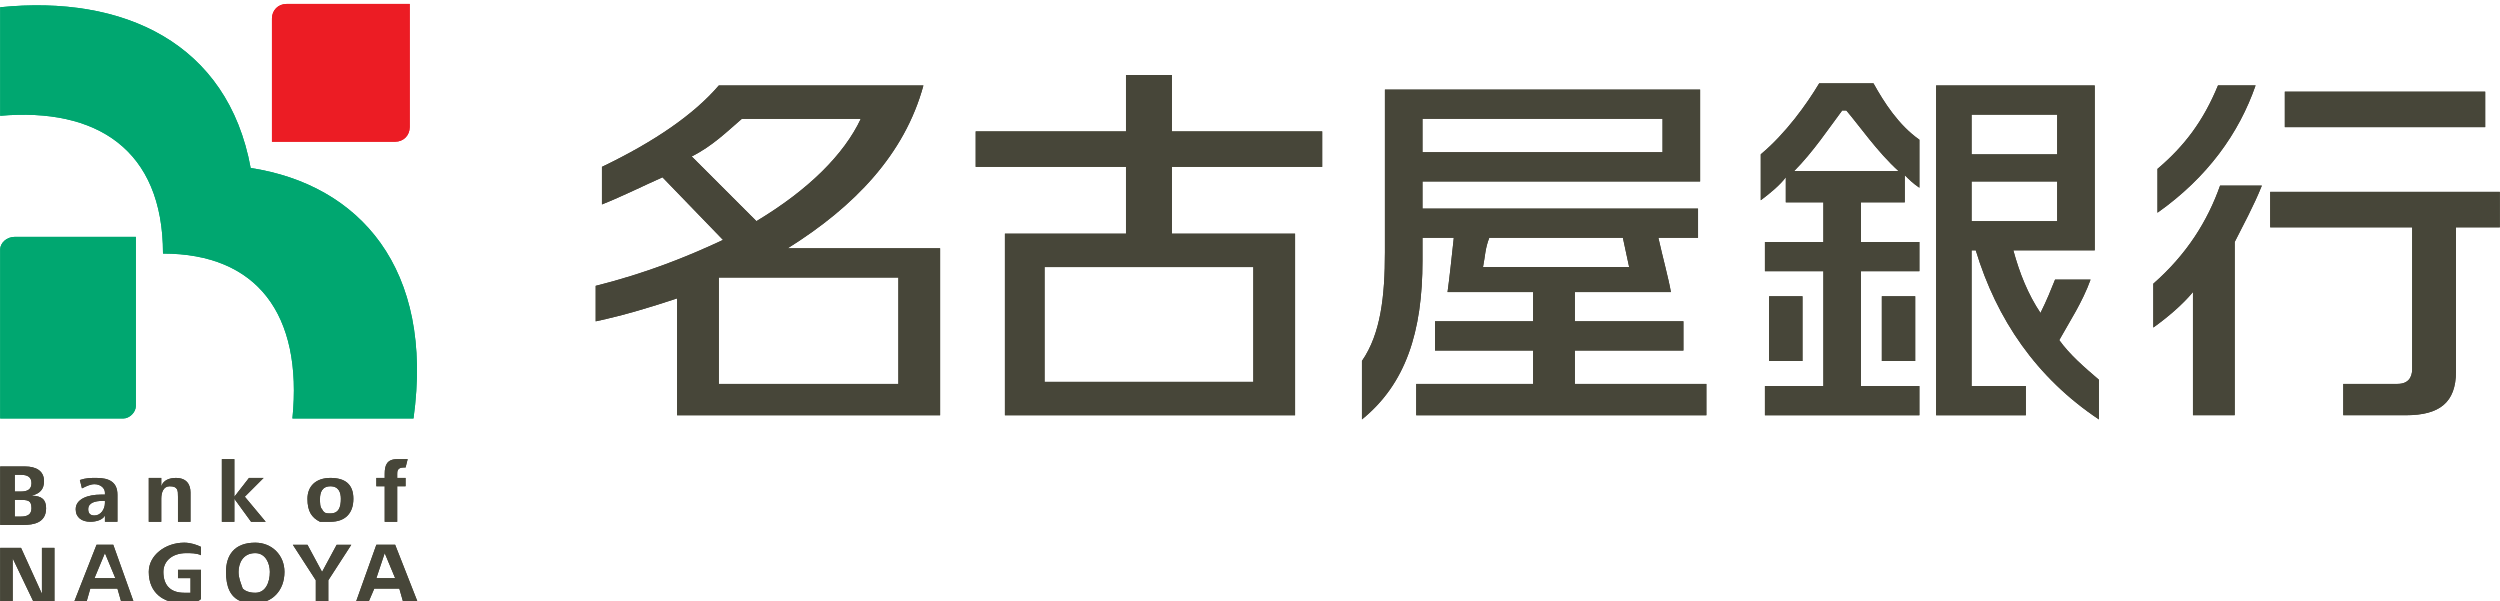 <?xml version="1.0" encoding="UTF-8" standalone="no"?>
<!-- Created with Inkscape (http://www.inkscape.org/) -->

<svg
   version="1.1"
   id="svg132"
   width="300"
   height="72.161"
   viewBox="0 0 300 72.161"
   sodipodi:docname="f896052c-2f3c-4e2b-ba53-775706a87bd4.svg"
   inkscape:version="1.2.2 (732a01da63, 2022-12-09)"
   xmlns:inkscape="http://www.inkscape.org/namespaces/inkscape"
   xmlns:sodipodi="http://sodipodi.sourceforge.net/DTD/sodipodi-0.dtd"
   xmlns="http://www.w3.org/2000/svg"
   xmlns:svg="http://www.w3.org/2000/svg">
  <defs
     id="defs136">
    <clipPath
       clipPathUnits="userSpaceOnUse"
       id="clipPath158">
      <path
         d="M 36.6,761.84 V 365.72 h 524.88 v 396.12"
         clip-rule="evenodd"
         id="path156" />
    </clipPath>
    <clipPath
       clipPathUnits="userSpaceOnUse"
       id="clipPath166">
      <path
         d="M 0,842.04 H 595.2 V 0 H 0 Z"
         id="path164" />
    </clipPath>
    <clipPath
       clipPathUnits="userSpaceOnUse"
       id="clipPath262">
      <path
         d="M 73.92,710.36 V 675.2 h 144.12 v 35.16"
         id="path260" />
    </clipPath>
    <clipPath
       clipPathUnits="userSpaceOnUse"
       id="clipPath294">
      <path
         d="M 73.92,710.36 V 675.2 h 144.12 v 35.16"
         id="path292" />
    </clipPath>
    <clipPath
       clipPathUnits="userSpaceOnUse"
       id="clipPath330">
      <path
         d="M 73.92,710.36 V 675.2 h 144.12 v 35.16"
         id="path328" />
    </clipPath>
    <clipPath
       clipPathUnits="userSpaceOnUse"
       id="clipPath366">
      <path
         d="M 73.92,710.36 V 675.2 h 144.12 v 35.16"
         id="path364" />
    </clipPath>
    <clipPath
       clipPathUnits="userSpaceOnUse"
       id="clipPath398">
      <path
         d="M 73.92,710.36 V 675.2 h 144.12 v 35.16"
         id="path396" />
    </clipPath>
    <clipPath
       clipPathUnits="userSpaceOnUse"
       id="clipPath434">
      <path
         d="M 73.92,710.36 V 675.2 h 144.12 v 35.16"
         id="path432" />
    </clipPath>
  </defs>
  <sodipodi:namedview
     id="namedview134"
     pagecolor="#ffffff"
     bordercolor="#000000"
     borderopacity="0.25"
     inkscape:showpageshadow="2"
     inkscape:pageopacity="0.0"
     inkscape:pagecheckerboard="0"
     inkscape:deskcolor="#d1d1d1"
     showgrid="false"
     inkscape:zoom="5.5510685"
     inkscape:cx="90.793332"
     inkscape:cy="41.883829"
     inkscape:window-width="1920"
     inkscape:window-height="991"
     inkscape:window-x="-9"
     inkscape:window-y="-9"
     inkscape:window-maximized="1"
     inkscape:current-layer="g138" />
  <g
     id="g138"
     inkscape:groupmode="layer"
     inkscape:label="f896052c-2f3c-4e2b-ba53-775706a87bd4"
     transform="matrix(1.333,0,0,-1.333,241.805,968.534)">
    <g
       id="g712"
       transform="matrix(2,0,0,2,181.354,-726.401)">
      <g
         id="g236"
         transform="matrix(0.783,0,0,0.783,-124.963,709.303)">
        <path
           d="M 0,0 H -12 V 6.6 H 0 Z m 3.96,12.36 v 2.04 h -8.64 v 3.24 H -7.32 V 14.4 h -8.64 v -2.04 h 8.64 V 8.52 h -6.96 V -1.92 H 2.4 V 8.52 h -7.08 v 3.84 h 8.64"
           style="fill:#474639;fill-opacity:1;fill-rule:nonzero;stroke:none"
           id="path238" />
      </g>
      <g
         id="g240"
         transform="matrix(0.783,0,0,0.783,-79.192,717.856)">
        <path
           d="m 0,0 v -2.04 h 8.16 v -8.16 c 0,-0.48 -0.24,-0.84 -0.84,-0.84 H 4.2 v -1.8 h 3.6 c 1.92,0 2.88,0.72 2.88,2.52 v 8.28 H 13.2 V 0 Z M 12.36,5.76 H 0.84 V 3.72 H 12.36 Z M -6.72,-5.28 V -7.8 c 0.84,0.6 1.68,1.32 2.28,2.04 v -7.08 h 2.4 v 9.96 c 0.48,0.96 1.08,2.04 1.56,3.24 h -2.4 C -3.6,-1.68 -4.8,-3.6 -6.72,-5.28 Z m 5.88,11.4 H -3 C -3.84,4.08 -4.92,2.64 -6.48,1.32 V -1.2 c 2.88,2.04 4.68,4.56 5.64,7.32"
           style="fill:#474639;fill-opacity:1;fill-rule:nonzero;stroke:none"
           id="path242" />
      </g>
      <g
         id="g244"
         transform="matrix(0.783,0,0,0.783,-114.342,715.788)">
        <path
           d="M 0,0 H 7.68 C 7.8,-0.6 7.92,-1.08 8.04,-1.68 h -8.4 C -0.24,-1.08 -0.24,-0.6 0,0 Z M 9.96,4.92 H -3.84 V 6.84 H 9.96 Z M 4.92,-8.4 v 1.92 h 6.24 V -4.8 H 4.92 v 1.68 h 5.52 C 10.32,-2.4 9.96,-1.08 9.72,0 H 12 V 1.68 H -3.84 V 3.24 H 12.12 V 8.52 H -6 v -9.36 c 0,-2.52 -0.24,-4.68 -1.32,-6.24 v -3.36 c 2.52,2.04 3.48,5.04 3.48,9.12 V 0 h 1.8 C -2.16,-1.08 -2.28,-2.28 -2.4,-3.12 H 2.52 V -4.8 H -3.12 V -6.48 H 2.52 V -8.4 H -4.2 v -1.8 h 16.68 v 1.8 H 4.92"
           style="fill:#474639;fill-opacity:1;fill-rule:nonzero;stroke:none"
           id="path246" />
      </g>
      <g
         id="g248"
         transform="matrix(0.783,0,0,0.783,-95.17,713.156)">
        <path
           d="M 0,0 H -1.92 V -3.72 H 0 Z m -8.4,-3.72 h 1.92 V 0 H -8.4 Z M 3.24,6.6 H 8.16 V 4.32 H 3.24 Z m 0,3.84 H 8.16 V 8.16 H 3.24 Z M 8.28,-2.52 c 0.6,1.08 1.32,2.16 1.8,3.48 H 8.04 C 7.8,0.36 7.56,-0.24 7.2,-0.96 6.48,0.12 6,1.32 5.64,2.64 h 4.68 v 9.48 H 1.2 V -6.84 h 5.16 v 1.68 H 3.24 v 7.8 h 0.24 c 1.2,-3.96 3.48,-7.32 7.08,-9.72 V -4.8 C 9.72,-4.08 8.88,-3.36 8.28,-2.52 Z M -6.96,7.2 c 1.08,1.08 2.04,2.52 2.76,3.48 h 0.24 c 0.72,-0.84 1.8,-2.4 3,-3.48 z m 4.56,5.04 H -5.52 C -6.24,11.04 -7.44,9.36 -8.88,8.16 V 5.52 c 0.48,0.36 1.08,0.84 1.44,1.32 V 5.4 h 2.16 V 3.12 H -8.64 V 1.44 h 3.36 v -6.6 h -3.36 v -1.68 h 8.88 v 1.68 h -3.36 v 6.6 H 0.24 V 3.12 H -3.12 V 5.4 H -0.6 V 6.96 C -0.36,6.72 -0.12,6.48 0.24,6.24 V 9 c -1.2,0.84 -2.04,2.16 -2.64,3.24"
           style="fill:#474639;fill-opacity:1;fill-rule:nonzero;stroke:none"
           id="path250" />
      </g>
      <g
         id="g252"
         transform="matrix(0.783,0,0,0.783,-140.94,709.209)">
        <path
           d="M 0,0 H -10.32 V 6.12 H 0 Z m -11.88,13.08 c 1.2,0.6 2.04,1.44 2.88,2.16 h 6.84 c -0.96,-2.04 -3,-4.08 -6,-5.88 z M -6.36,7.8 c 3.84,2.4 6.72,5.4 7.8,9.36 h -11.76 c -1.44,-1.68 -3.72,-3.24 -6.72,-4.68 v -2.16 c 1.2,0.48 2.4,1.08 3.48,1.56 l 3.48,-3.6 C -12.12,7.32 -14.52,6.36 -17.4,5.64 V 3.6 c 1.68,0.36 3.24,0.84 4.68,1.32 V -1.8 H 2.4 v 9.6 h -8.76"
           style="fill:#474639;fill-opacity:1;fill-rule:nonzero;stroke:none"
           id="path254" />
      </g>
      <g
         id="g256"
         transform="matrix(0.783,0,0,0.783,-239.248,170.048)">
        <g
           id="g258"
           clip-path="url(#clipPath262)">
          <g
             id="g264"
             transform="translate(74.76,680.96)">
            <path
               d="m 0,0 h 0.36 c 0.36,0 0.6,0.12 0.6,0.48 0,0.48 -0.24,0.48 -0.72,0.48 H 0 Z m 0,1.44 h 0.36 c 0.36,0 0.6,0.12 0.6,0.48 0,0.36 -0.24,0.48 -0.6,0.48 H 0 Z M -0.84,-0.48 V 2.88 H 0.6 C 1.2,2.88 1.68,2.64 1.68,2.04 1.68,1.56 1.44,1.32 0.96,1.2 1.56,1.2 1.8,0.96 1.8,0.48 1.8,-0.36 1.08,-0.48 0.48,-0.48 h -1.32"
               style="fill:#474639;fill-opacity:1;fill-rule:nonzero;stroke:none"
               id="path266" />
          </g>
        </g>
      </g>
      <g
         id="g268"
         transform="matrix(0.783,0,0,0.783,-176.748,703.946)">
        <path
           d="m 0,0 c -0.48,0 -0.84,-0.12 -0.84,-0.48 0,-0.24 0.12,-0.36 0.36,-0.36 0.36,0 0.6,0.36 0.6,0.72 V 0 Z m 0.12,-1.2 v 0.36 C 0,-1.08 -0.36,-1.2 -0.72,-1.2 c -0.48,0 -0.84,0.24 -0.84,0.72 0,0.6 0.72,0.84 1.44,0.84 0,0 0.12,0 0.24,0 v 0.12 c 0,0.24 -0.24,0.48 -0.6,0.48 -0.24,0 -0.48,-0.12 -0.72,-0.24 L -1.32,1.2 c 0.36,0.12 0.6,0.12 0.96,0.12 0.72,0 1.2,-0.24 1.2,-0.96 V -0.6 c 0,-0.24 0,-0.48 0,-0.6 H 0.12"
           style="fill:#474639;fill-opacity:1;fill-rule:nonzero;stroke:none"
           id="path270" />
      </g>
      <g
         id="g272"
         transform="matrix(0.783,0,0,0.783,-174.681,703.006)">
        <path
           d="m 0,0 v 1.92 c 0,0.24 0,0.36 0,0.6 H 0.72 V 2.04 C 0.84,2.4 1.2,2.52 1.56,2.52 2.16,2.52 2.4,2.16 2.4,1.68 V 0 H 1.68 v 1.44 c 0,0.36 0,0.6 -0.48,0.6 C 0.84,2.04 0.72,1.68 0.72,1.32 V 0 H 0"
           style="fill:#474639;fill-opacity:1;fill-rule:nonzero;stroke:none"
           id="path274" />
      </g>
      <g
         id="g276"
         transform="matrix(0.783,0,0,0.783,-171.391,703.006)">
        <path
           d="M 0,0 V 3.6 H 0.72 V 1.44 L 1.56,2.52 H 2.4 L 1.32,1.44 2.52,0 H 1.68 L 0.72,1.32 V 0 H 0"
           style="fill:#474639;fill-opacity:1;fill-rule:nonzero;stroke:none"
           id="path278" />
      </g>
      <g
         id="g280"
         transform="matrix(0.783,0,0,0.783,-166.504,703.382)">
        <path
           d="M 0,0 C 0.48,0 0.6,0.36 0.6,0.84 0.6,1.2 0.48,1.56 0,1.56 -0.48,1.56 -0.6,1.2 -0.6,0.84 -0.6,0.6 -0.6,0.36 -0.48,0.24 -0.36,0 -0.24,0 0,0 Z m -1.32,0.84 c 0,0.72 0.48,1.2 1.32,1.2 0.84,0 1.32,-0.36 1.32,-1.2 C 1.32,0 0.84,-0.48 0,-0.48 c -0.24,0 -0.36,0 -0.6,0 -0.48,0.24 -0.72,0.6 -0.72,1.32"
           style="fill:#474639;fill-opacity:1;fill-rule:nonzero;stroke:none"
           id="path282" />
      </g>
      <g
         id="g284"
         transform="matrix(0.783,0,0,0.783,-164.061,703.006)">
        <path
           d="M 0,0 V 2.04 H -0.48 V 2.52 H 0 v 0.24 c 0,0.48 0.12,0.84 0.72,0.84 0.24,0 0.36,0 0.6,0 L 1.2,3.12 H 1.08 C 0.72,3.12 0.72,2.88 0.72,2.76 V 2.52 H 1.2 V 2.04 H 0.72 V 0 H 0"
           style="fill:#474639;fill-opacity:1;fill-rule:nonzero;stroke:none"
           id="path286" />
      </g>
      <g
         id="g288"
         transform="matrix(0.783,0,0,0.783,-239.248,170.048)">
        <g
           id="g290"
           clip-path="url(#clipPath294)">
          <g
             id="g296"
             transform="translate(73.92,675.8)">
            <path
               d="M 0,0 V 3.36 H 1.2 L 2.4,0.72 V 3.36 H 3.12 V 0 H 2.04 L 0.72,2.76 V 0 H 0"
               style="fill:#474639;fill-opacity:1;fill-rule:nonzero;stroke:none"
               id="path298" />
          </g>
        </g>
      </g>
      <g
         id="g300"
         transform="matrix(0.783,0,0,0.783,-177.124,700.468)">
        <path
           d="M 0,0 H 1.2 L 0.6,1.44 Z m -1.2,-1.44 1.32,3.36 h 0.96 l 1.2,-3.36 H 1.56 L 1.32,-0.6 H -0.24 L -0.48,-1.44 H -1.2"
           style="fill:#474639;fill-opacity:1;fill-rule:nonzero;stroke:none"
           id="path302" />
      </g>
      <g
         id="g304"
         transform="matrix(0.783,0,0,0.783,-173.365,700.468)">
        <path
           d="M 0,0 V 0.48 H 1.32 V -1.2 C 1.08,-1.44 0.6,-1.44 0.24,-1.44 c -1.08,0 -1.92,0.6 -1.92,1.8 0,0.96 0.96,1.68 2.04,1.68 0.36,0 0.72,-0.12 0.96,-0.24 V 1.32 c -0.24,0.12 -0.6,0.12 -0.84,0.12 -0.84,0 -1.32,-0.48 -1.32,-1.08 0,-0.72 0.36,-1.2 1.2,-1.2 0.12,0 0.24,0 0.36,0 V 0 H 0"
           style="fill:#474639;fill-opacity:1;fill-rule:nonzero;stroke:none"
           id="path306" />
      </g>
      <g
         id="g308"
         transform="matrix(0.783,0,0,0.783,-169.888,699.81)">
        <path
           d="M 0,0 C 0.6,0 0.84,0.6 0.84,1.2 0.84,1.68 0.6,2.28 0,2.28 -0.72,2.28 -0.96,1.68 -0.96,1.2 -0.96,0.84 -0.84,0.6 -0.72,0.24 -0.6,0.12 -0.36,0 0,0 Z m -1.68,1.2 c 0,0.96 0.48,1.68 1.68,1.68 0.96,0 1.68,-0.72 1.68,-1.68 0,-1.08 -0.72,-1.8 -1.68,-1.8 -0.36,0 -0.6,0 -0.84,0.12 -0.6,0.24 -0.84,0.84 -0.84,1.68"
           style="fill:#474639;fill-opacity:1;fill-rule:nonzero;stroke:none"
           id="path310" />
      </g>
      <g
         id="g312"
         transform="matrix(0.783,0,0,0.783,-167.162,699.34)">
        <path
           d="m 0,0 v 1.32 l -1.32,2.04 h 0.84 L 0.36,1.8 1.2,3.36 H 2.04 L 0.72,1.32 V 0 H 0"
           style="fill:#474639;fill-opacity:1;fill-rule:nonzero;stroke:none"
           id="path314" />
      </g>
      <g
         id="g316"
         transform="matrix(0.783,0,0,0.783,-164.436,700.468)">
        <path
           d="M 0,0 H 1.08 L 0.48,1.44 Z M -1.2,-1.44 0,1.92 H 1.08 L 2.4,-1.44 H 1.56 L 1.32,-0.6 H -0.12 L -0.48,-1.44 H -1.2"
           style="fill:#474639;fill-opacity:1;fill-rule:nonzero;stroke:none"
           id="path318" />
      </g>
      <g
         id="g320"
         transform="matrix(0.783,0,0,0.783,-169.136,725.656)">
        <path
           d="m 0,0 c 0,0.48 0.36,0.84 0.84,0.84 h 7.08 v -7.08 c 0,-0.48 -0.36,-0.84 -0.84,-0.84 H 0 V 0"
           style="fill:#ec1c24;fill-opacity:1;fill-rule:nonzero;stroke:none"
           id="path322" />
      </g>
      <g
         id="g324"
         transform="matrix(0.783,0,0,0.783,-239.248,170.048)">
        <g
           id="g326"
           clip-path="url(#clipPath330)">
          <g
             id="g332"
             transform="translate(81.72,697.04)">
            <path
               d="m 0,0 v -9.72 c 0,-0.36 -0.36,-0.72 -0.72,-0.72 H -7.8 v 9.72 C -7.8,-0.36 -7.44,0 -6.96,0 H 0"
               style="fill:#00a770;fill-opacity:1;fill-rule:nonzero;stroke:none"
               id="path334" />
          </g>
          <g
             id="g336"
             transform="translate(88.32,701)">
            <path
               d="M 0,0 C -1.32,7.2 -7.32,9.96 -14.4,9.24 V 3 c 5.52,0.48 9.36,-1.92 9.36,-7.92 5.4,0 8.04,-3.48 7.44,-9.48 H 9.36 C 10.56,-5.76 6.24,-0.96 0,0"
               style="fill:#00a770;fill-opacity:1;fill-rule:nonzero;stroke:none"
               id="path338" />
          </g>
        </g>
      </g>
      <g
         id="g340"
         transform="matrix(0.783,0,0,0.783,-124.963,709.303)">
        <path
           d="M 0,0 H -12 V 6.6 H 0 Z m 3.96,12.36 v 2.04 h -8.64 v 3.24 H -7.32 V 14.4 h -8.64 v -2.04 h 8.64 V 8.52 h -6.96 V -1.92 H 2.4 V 8.52 h -7.08 v 3.84 h 8.64"
           style="fill:#474639;fill-opacity:1;fill-rule:nonzero;stroke:none"
           id="path342" />
      </g>
      <g
         id="g344"
         transform="matrix(0.783,0,0,0.783,-79.192,717.856)">
        <path
           d="m 0,0 v -2.04 h 8.16 v -8.16 c 0,-0.48 -0.24,-0.84 -0.84,-0.84 H 4.2 v -1.8 h 3.6 c 1.92,0 2.88,0.72 2.88,2.52 v 8.28 H 13.2 V 0 Z M 12.36,5.76 H 0.84 V 3.72 H 12.36 Z M -6.72,-5.28 V -7.8 c 0.84,0.6 1.68,1.32 2.28,2.04 v -7.08 h 2.4 v 9.96 c 0.48,0.96 1.08,2.04 1.56,3.24 h -2.4 C -3.6,-1.68 -4.8,-3.6 -6.72,-5.28 Z m 5.88,11.4 H -3 C -3.84,4.08 -4.92,2.64 -6.48,1.32 V -1.2 c 2.88,2.04 4.68,4.56 5.64,7.32"
           style="fill:#474639;fill-opacity:1;fill-rule:nonzero;stroke:none"
           id="path346" />
      </g>
      <g
         id="g348"
         transform="matrix(0.783,0,0,0.783,-114.342,715.788)">
        <path
           d="M 0,0 H 7.68 C 7.8,-0.6 7.92,-1.08 8.04,-1.68 h -8.4 C -0.24,-1.08 -0.24,-0.6 0,0 Z M 9.96,4.92 H -3.84 V 6.84 H 9.96 Z M 4.92,-8.4 v 1.92 h 6.24 V -4.8 H 4.92 v 1.68 h 5.52 C 10.32,-2.4 9.96,-1.08 9.72,0 H 12 V 1.68 H -3.84 V 3.24 H 12.12 V 8.52 H -6 v -9.36 c 0,-2.52 -0.24,-4.68 -1.32,-6.24 v -3.36 c 2.52,2.04 3.48,5.04 3.48,9.12 V 0 h 1.8 C -2.16,-1.08 -2.28,-2.28 -2.4,-3.12 H 2.52 V -4.8 H -3.12 V -6.48 H 2.52 V -8.4 H -4.2 v -1.8 h 16.68 v 1.8 H 4.92"
           style="fill:#474639;fill-opacity:1;fill-rule:nonzero;stroke:none"
           id="path350" />
      </g>
      <g
         id="g352"
         transform="matrix(0.783,0,0,0.783,-95.17,713.156)">
        <path
           d="M 0,0 H -1.92 V -3.72 H 0 Z m -8.4,-3.72 h 1.92 V 0 H -8.4 Z M 3.24,6.6 H 8.16 V 4.32 H 3.24 Z m 0,3.84 H 8.16 V 8.16 H 3.24 Z M 8.28,-2.52 c 0.6,1.08 1.32,2.16 1.8,3.48 H 8.04 C 7.8,0.36 7.56,-0.24 7.2,-0.96 6.48,0.12 6,1.32 5.64,2.64 h 4.68 v 9.48 H 1.2 V -6.84 h 5.16 v 1.68 H 3.24 v 7.8 h 0.24 c 1.2,-3.96 3.48,-7.32 7.08,-9.72 V -4.8 C 9.72,-4.08 8.88,-3.36 8.28,-2.52 Z M -6.96,7.2 c 1.08,1.08 2.04,2.52 2.76,3.48 h 0.24 c 0.72,-0.84 1.8,-2.4 3,-3.48 z m 4.56,5.04 H -5.52 C -6.24,11.04 -7.44,9.36 -8.88,8.16 V 5.52 c 0.48,0.36 1.08,0.84 1.44,1.32 V 5.4 h 2.16 V 3.12 H -8.64 V 1.44 h 3.36 v -6.6 h -3.36 v -1.68 h 8.88 v 1.68 h -3.36 v 6.6 H 0.24 V 3.12 H -3.12 V 5.4 H -0.6 V 6.96 C -0.36,6.72 -0.12,6.48 0.24,6.24 V 9 c -1.2,0.84 -2.04,2.16 -2.64,3.24"
           style="fill:#474639;fill-opacity:1;fill-rule:nonzero;stroke:none"
           id="path354" />
      </g>
      <g
         id="g356"
         transform="matrix(0.783,0,0,0.783,-140.94,709.209)">
        <path
           d="M 0,0 H -10.32 V 6.12 H 0 Z m -11.88,13.08 c 1.2,0.6 2.04,1.44 2.88,2.16 h 6.84 c -0.96,-2.04 -3,-4.08 -6,-5.88 z M -6.36,7.8 c 3.84,2.4 6.72,5.4 7.8,9.36 h -11.76 c -1.44,-1.68 -3.72,-3.24 -6.72,-4.68 v -2.16 c 1.2,0.48 2.4,1.08 3.48,1.56 l 3.48,-3.6 C -12.12,7.32 -14.52,6.36 -17.4,5.64 V 3.6 c 1.68,0.36 3.24,0.84 4.68,1.32 V -1.8 H 2.4 v 9.6 h -8.76"
           style="fill:#474639;fill-opacity:1;fill-rule:nonzero;stroke:none"
           id="path358" />
      </g>
      <g
         id="g360"
         transform="matrix(0.783,0,0,0.783,-239.248,170.048)">
        <g
           id="g362"
           clip-path="url(#clipPath366)">
          <g
             id="g368"
             transform="translate(74.76,680.96)">
            <path
               d="m 0,0 h 0.36 c 0.36,0 0.6,0.12 0.6,0.48 0,0.48 -0.24,0.48 -0.72,0.48 H 0 Z m 0,1.44 h 0.36 c 0.36,0 0.6,0.12 0.6,0.48 0,0.36 -0.24,0.48 -0.6,0.48 H 0 Z M -0.84,-0.48 V 2.88 H 0.6 C 1.2,2.88 1.68,2.64 1.68,2.04 1.68,1.56 1.44,1.32 0.96,1.2 1.56,1.2 1.8,0.96 1.8,0.48 1.8,-0.36 1.08,-0.48 0.48,-0.48 h -1.32"
               style="fill:#474639;fill-opacity:1;fill-rule:nonzero;stroke:none"
               id="path370" />
          </g>
        </g>
      </g>
      <g
         id="g372"
         transform="matrix(0.783,0,0,0.783,-176.748,703.946)">
        <path
           d="m 0,0 c -0.48,0 -0.84,-0.12 -0.84,-0.48 0,-0.24 0.12,-0.36 0.36,-0.36 0.36,0 0.6,0.36 0.6,0.72 V 0 Z m 0.12,-1.2 v 0.36 C 0,-1.08 -0.36,-1.2 -0.72,-1.2 c -0.48,0 -0.84,0.24 -0.84,0.72 0,0.6 0.72,0.84 1.44,0.84 0,0 0.12,0 0.24,0 v 0.12 c 0,0.24 -0.24,0.48 -0.6,0.48 -0.24,0 -0.48,-0.12 -0.72,-0.24 L -1.32,1.2 c 0.36,0.12 0.6,0.12 0.96,0.12 0.72,0 1.2,-0.24 1.2,-0.96 V -0.6 c 0,-0.24 0,-0.48 0,-0.6 H 0.12"
           style="fill:#474639;fill-opacity:1;fill-rule:nonzero;stroke:none"
           id="path374" />
      </g>
      <g
         id="g376"
         transform="matrix(0.783,0,0,0.783,-174.681,703.006)">
        <path
           d="m 0,0 v 1.92 c 0,0.24 0,0.36 0,0.6 H 0.72 V 2.04 C 0.84,2.4 1.2,2.52 1.56,2.52 2.16,2.52 2.4,2.16 2.4,1.68 V 0 H 1.68 v 1.44 c 0,0.36 0,0.6 -0.48,0.6 C 0.84,2.04 0.72,1.68 0.72,1.32 V 0 H 0"
           style="fill:#474639;fill-opacity:1;fill-rule:nonzero;stroke:none"
           id="path378" />
      </g>
      <g
         id="g380"
         transform="matrix(0.783,0,0,0.783,-171.391,703.006)">
        <path
           d="M 0,0 V 3.6 H 0.72 V 1.44 L 1.56,2.52 H 2.4 L 1.32,1.44 2.52,0 H 1.68 L 0.72,1.32 V 0 H 0"
           style="fill:#474639;fill-opacity:1;fill-rule:nonzero;stroke:none"
           id="path382" />
      </g>
      <g
         id="g384"
         transform="matrix(0.783,0,0,0.783,-166.504,703.382)">
        <path
           d="M 0,0 C 0.48,0 0.6,0.36 0.6,0.84 0.6,1.2 0.48,1.56 0,1.56 -0.48,1.56 -0.6,1.2 -0.6,0.84 -0.6,0.6 -0.6,0.36 -0.48,0.24 -0.36,0 -0.24,0 0,0 Z m -1.32,0.84 c 0,0.72 0.48,1.2 1.32,1.2 0.84,0 1.32,-0.36 1.32,-1.2 C 1.32,0 0.84,-0.48 0,-0.48 c -0.24,0 -0.36,0 -0.6,0 -0.48,0.24 -0.72,0.6 -0.72,1.32"
           style="fill:#474639;fill-opacity:1;fill-rule:nonzero;stroke:none"
           id="path386" />
      </g>
      <g
         id="g388"
         transform="matrix(0.783,0,0,0.783,-164.061,703.006)">
        <path
           d="M 0,0 V 2.04 H -0.48 V 2.52 H 0 v 0.24 c 0,0.48 0.12,0.84 0.72,0.84 0.24,0 0.36,0 0.6,0 L 1.2,3.12 H 1.08 C 0.72,3.12 0.72,2.88 0.72,2.76 V 2.52 H 1.2 V 2.04 H 0.72 V 0 H 0"
           style="fill:#474639;fill-opacity:1;fill-rule:nonzero;stroke:none"
           id="path390" />
      </g>
      <g
         id="g392"
         transform="matrix(0.783,0,0,0.783,-239.248,170.048)">
        <g
           id="g394"
           clip-path="url(#clipPath398)">
          <g
             id="g400"
             transform="translate(73.92,675.8)">
            <path
               d="M 0,0 V 3.36 H 1.2 L 2.4,0.72 V 3.36 H 3.12 V 0 H 2.04 L 0.72,2.76 V 0 H 0"
               style="fill:#474639;fill-opacity:1;fill-rule:nonzero;stroke:none"
               id="path402" />
          </g>
        </g>
      </g>
      <g
         id="g404"
         transform="matrix(0.783,0,0,0.783,-177.124,700.468)">
        <path
           d="M 0,0 H 1.2 L 0.6,1.44 Z m -1.2,-1.44 1.32,3.36 h 0.96 l 1.2,-3.36 H 1.56 L 1.32,-0.6 H -0.24 L -0.48,-1.44 H -1.2"
           style="fill:#474639;fill-opacity:1;fill-rule:nonzero;stroke:none"
           id="path406" />
      </g>
      <g
         id="g408"
         transform="matrix(0.783,0,0,0.783,-173.365,700.468)">
        <path
           d="M 0,0 V 0.48 H 1.32 V -1.2 C 1.08,-1.44 0.6,-1.44 0.24,-1.44 c -1.08,0 -1.92,0.6 -1.92,1.8 0,0.96 0.96,1.68 2.04,1.68 0.36,0 0.72,-0.12 0.96,-0.24 V 1.32 c -0.24,0.12 -0.6,0.12 -0.84,0.12 -0.84,0 -1.32,-0.48 -1.32,-1.08 0,-0.72 0.36,-1.2 1.2,-1.2 0.12,0 0.24,0 0.36,0 V 0 H 0"
           style="fill:#474639;fill-opacity:1;fill-rule:nonzero;stroke:none"
           id="path410" />
      </g>
      <g
         id="g412"
         transform="matrix(0.783,0,0,0.783,-169.888,699.81)">
        <path
           d="M 0,0 C 0.6,0 0.84,0.6 0.84,1.2 0.84,1.68 0.6,2.28 0,2.28 -0.72,2.28 -0.96,1.68 -0.96,1.2 -0.96,0.84 -0.84,0.6 -0.72,0.24 -0.6,0.12 -0.36,0 0,0 Z m -1.68,1.2 c 0,0.96 0.48,1.68 1.68,1.68 0.96,0 1.68,-0.72 1.68,-1.68 0,-1.08 -0.72,-1.8 -1.68,-1.8 -0.36,0 -0.6,0 -0.84,0.12 -0.6,0.24 -0.84,0.84 -0.84,1.68"
           style="fill:#474639;fill-opacity:1;fill-rule:nonzero;stroke:none"
           id="path414" />
      </g>
      <g
         id="g416"
         transform="matrix(0.783,0,0,0.783,-167.162,699.34)">
        <path
           d="m 0,0 v 1.32 l -1.32,2.04 h 0.84 L 0.36,1.8 1.2,3.36 H 2.04 L 0.72,1.32 V 0 H 0"
           style="fill:#474639;fill-opacity:1;fill-rule:nonzero;stroke:none"
           id="path418" />
      </g>
      <g
         id="g420"
         transform="matrix(0.783,0,0,0.783,-164.436,700.468)">
        <path
           d="M 0,0 H 1.08 L 0.48,1.44 Z M -1.2,-1.44 0,1.92 H 1.08 L 2.4,-1.44 H 1.56 L 1.32,-0.6 H -0.12 L -0.48,-1.44 H -1.2"
           style="fill:#474639;fill-opacity:1;fill-rule:nonzero;stroke:none"
           id="path422" />
      </g>
      <g
         id="g424"
         transform="matrix(0.783,0,0,0.783,-169.136,725.656)">
        <path
           d="m 0,0 c 0,0.48 0.36,0.84 0.84,0.84 h 7.08 v -7.08 c 0,-0.48 -0.36,-0.84 -0.84,-0.84 H 0 V 0"
           style="fill:#ec1c24;fill-opacity:1;fill-rule:nonzero;stroke:none"
           id="path426" />
      </g>
      <g
         id="g428"
         transform="matrix(0.783,0,0,0.783,-239.248,170.048)">
        <g
           id="g430"
           clip-path="url(#clipPath434)">
          <g
             id="g436"
             transform="translate(81.72,697.04)">
            <path
               d="m 0,0 v -9.72 c 0,-0.36 -0.36,-0.72 -0.72,-0.72 H -7.8 v 9.72 C -7.8,-0.36 -7.44,0 -6.96,0 H 0"
               style="fill:#00a770;fill-opacity:1;fill-rule:nonzero;stroke:none"
               id="path438" />
          </g>
          <g
             id="g440"
             transform="translate(88.32,701)">
            <path
               d="M 0,0 C -1.32,7.2 -7.32,9.96 -14.4,9.24 V 3 c 5.52,0.48 9.36,-1.92 9.36,-7.92 5.4,0 8.04,-3.48 7.44,-9.48 H 9.36 C 10.56,-5.76 6.24,-0.96 0,0"
               style="fill:#00a770;fill-opacity:1;fill-rule:nonzero;stroke:none"
               id="path442" />
          </g>
        </g>
      </g>
    </g>
  </g>
</svg>
